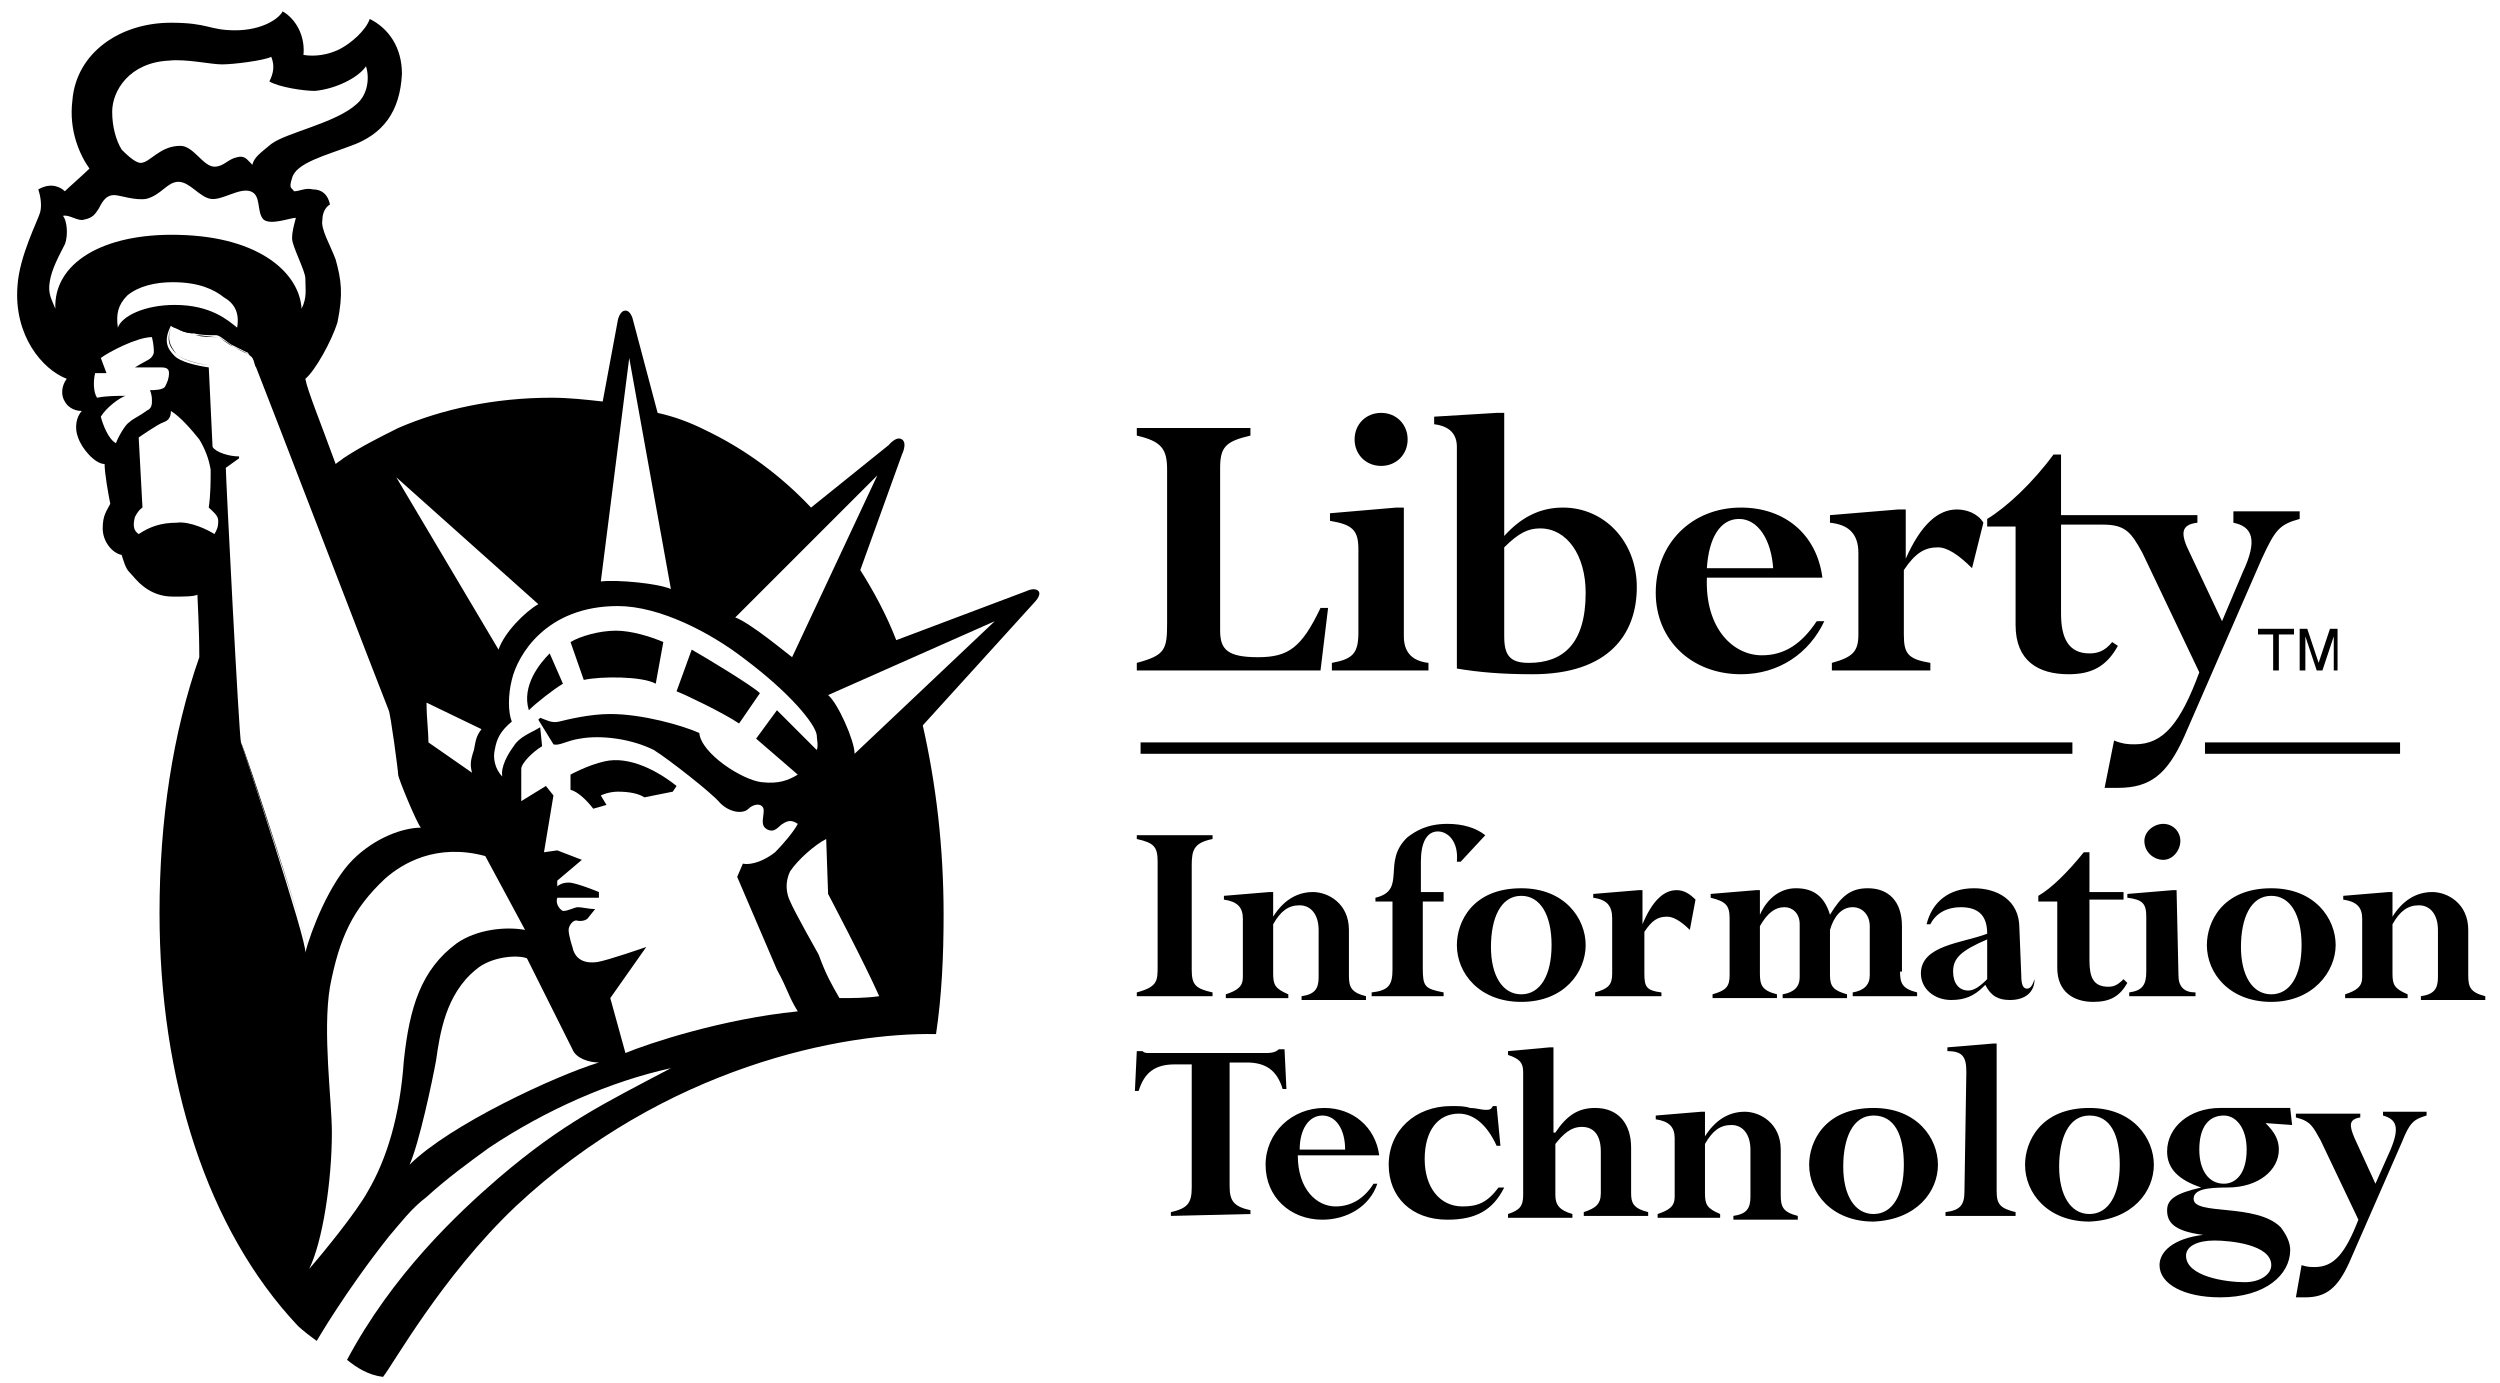 <?xml version="1.0" encoding="UTF-8"?> <svg xmlns="http://www.w3.org/2000/svg" viewBox="0 0 132 73"><path d="M29.023 34.5c-.5.5-1.5 1.7-1.1 3 .4-.4 1.3-1.1 1.8-1.4l-.7-1.6zM34.623 36.1l.4-2.2c-.7-.3-1.7-.6-2.5-.6-.9 0-1.9.3-2.4.6l.7 2c.9-.2 3.1-.2 3.8.2zM31.923 40.2c-.9.2-1.8.7-1.8.7v.8c.4.1.9.6 1.2 1l.7-.2-.3-.5s.4-.2.9-.2c.6 0 1.1.1 1.4.3l1.5-.3.2-.3c-1-.8-2.5-1.6-3.8-1.3zM40.123 36.6c-.4-.4-2.9-1.9-3.6-2.3l-.8 2.2c.5.2 2.4 1.1 3.3 1.7l1.1-1.6z"></path><path d="M54.823 31.2c-.2-.2-.6 0-.6 0l-6.9 2.6c-.5-1.3-1.2-2.6-1.9-3.7l2.2-6.1s.3-.6 0-.8c-.3-.2-.7.3-.7.3l-4.1 3.3c-1.6-1.7-3.5-3.1-5.6-4.1-.8-.4-1.6-.7-2.5-.9l-1.3-4.9s-.1-.5-.4-.5c-.3 0-.4.5-.4.5l-.8 4.3c-.9-.1-1.8-.2-2.7-.2-3 0-5.8.6-8.1 1.6-1 .5-2 1-2.9 1.6-.1.1-.3.2-.4.3-.8-2.2-1.5-3.9-1.6-4.5.5-.4 1.4-2 1.7-3 .3-1.5.2-2.2-.1-3.3-.3-.8-.8-1.6-.7-2.1 0-.4.2-.7.4-.8-.1-.5-.4-.8-.9-.8-.4-.1-.7.1-1 .1-.1-.2-.3-.1-.1-.7.2-.8 1.8-1.2 3.1-1.7 1.7-.6 2.6-1.8 2.7-3.8 0-1.4-.7-2.4-1.7-2.9-.2.6-1 1.3-1.6 1.6-.6.3-1.3.4-1.9.3.1-1-.4-1.9-1.1-2.3-.2.4-1.1 1-2.5 1s-1.4-.4-3.4-.4c-2.7 0-5 1.6-5.2 4.1-.2 1.6.4 2.9.9 3.6-.3.3-1.1 1-1.3 1.2-.2-.2-.7-.5-1.4-.1.1.3.2.8.1 1.2-.1.4-1.1 2.3-1.2 3.9-.2 2.6 1.3 4.4 2.6 4.9-.3.4-.3.9-.1 1.2.1.2.4.5.9.5-.3.3-.4.9-.2 1.4.2.6.9 1.4 1.4 1.4 0 .5.2 1.6.3 2.1-.2.4-.4.6-.4 1.3 0 .7.5 1.3 1 1.4.1.3.2.7.4.9.2.2.4.5.8.8.4.3.9.5 1.5.5s1.1 0 1.3-.1c0 .2.1 1.7.1 3.3-1.4 4-2.1 8.6-2.1 13.5 0 8.8 2.5 16.7 7.3 21.8 0 0 .3.3 1 .8 0 0 1.5-2.6 3.8-5.5.6-.7 1.2-1.5 2-2.1 1.1-1 2.2-1.8 3.3-2.6 3-2 6.4-3.5 9.6-4.2-3.6 1.9-5.7 2.9-9.1 5.8-2.2 1.9-5.6 5.1-8 9.6.5.4 1.1.8 1.9.9.5-.6 3.1-5.3 7-9 7.9-7.4 17.3-9.2 22.2-9.1.3-2 .4-4.1.4-6.3 0-3.6-.4-6.9-1.1-10l5.9-6.5s.4-.4.2-.6zm-8.5-6.1l-4.5 9.6c-.4-.3-2.2-1.8-3-2.1l7.5-7.5zm-13.1-6.2l2.2 12.2c-.7-.3-2.8-.5-3.7-.4l1.5-11.8zm-4.8 13c-.7.4-1.8 1.5-2.1 2.4l-5.4-9.1 7.5 6.7zm-3.5 8.9l-2.3-1.6c0-.5-.1-1.4-.1-1.9v-.2l2.9 1.4c-.3.4-.3.6-.4 1.1-.2.6-.2.8-.1 1.2zM8.923 3.2c.9-.1 2.2.2 2.8.2.6 0 2.2-.2 2.6-.4.2.5.1.9-.1 1.3.5.3 1.8.5 2.4.5 1.1-.1 2.3-.7 2.7-1.3.2.6.1 1.5-.5 2-1.1 1-3.7 1.5-4.5 2.1-.6.5-.9.7-1 1.1-.3-.3-.4-.5-.8-.4-.5.1-.7.5-1.2.5-.6 0-1.1-1.1-1.8-1.1-1.1 0-1.6.9-2.1.9-.3 0-.8-.5-1-.7-.3-.5-.5-1.2-.5-2 0-1.1.9-2.6 3-2.7zm-6 13.1c-.2-.5-.4-.8-.3-1.4.1-.7.5-1.4.8-2 .2-.5.1-1.3-.1-1.5.3-.1.8.3 1.1.2.5-.1.6-.3.8-.6.2-.4.4-.7.8-.7.3 0 1.1.3 1.7.2.8-.2 1.1-.9 1.7-.9.6 0 1.1.8 1.7.9.6.1 1.5-.6 2.1-.4.6.2.3 1.1.7 1.5.4.3 1.4-.1 1.7-.1-.1.4-.2.7-.2 1.1 0 .4.7 1.7.7 2.1 0 .6.1 1-.2 1.6-.1-1.8-2.1-3.8-6.5-3.9-4-.1-6.6 1.5-6.5 3.9zm9.6 1c-.5-.4-1.4-1.2-3.3-1.2-1.6 0-2.8.6-3 1.2-.1-.7 0-1.2.5-1.7.6-.5 1.5-.7 2.4-.7 1.4 0 2.2.4 2.7.8.7.4.8 1 .7 1.6zm-5.7 5c-.2.1-.6.8-.7 1.1-.4-.2-.7-1-.8-1.4.3-.5 1-1 1.3-1.1-.4 0-1 0-1.5.1-.2-.3-.2-.9-.1-1.3h.6l-.3-.8c.4-.3 1.9-1.1 2.7-1.1.1.4.1.7.1.8 0 .1-.1.3-.3.4-.2.1-.7.4-.7.4h1.4c.3 0 .4.1.4.3 0 .3-.1.5-.2.7-.1.2-.6.2-.8.2.1.3.1.4.1.6 0 .3-.1.4-.3.5-.4.3-.7.4-.9.6zm4.5 5.9c-.3-.2-1.3-.7-2-.6-.8 0-1.4.2-2 .6-.3-.2-.3-.5-.2-.9.2-.4.4-.5.4-.5l-.2-3.7s1-.7 1.3-.8c.3-.1.4-.3.4-.6.5.3 1.1 1 1.5 1.5.3.5.5 1 .6 1.6 0 .6 0 1.3-.1 2 .2.2.5.4.5.7 0 .4-.1.5-.2.7zm1.4 11c-.1-.3-.8-14-.8-14.5l.7-.5v-.1c-.5 0-1.2-.2-1.4-.5l-.2-4.2c-.7-.1-1.5-.3-1.8-.6-.4-.4-.6-.8-.2-1.6.1.1.2.1.4.2s.5.2.8.2c.4.1.8.1 1.2.1.2 0 .6.4.8.5l.8.4c.1 0 .1.1.1.1l.1.1c.2.1.2.5.3.6.1.2 6.9 17.9 7 18.1.1.2.5 3.2.5 3.4 0 .2 1 2.6 1.2 2.8-.9 0-2.4.5-3.6 1.7-1.2 1.2-2.2 3.7-2.5 4.9.1-.6-3.3-10.8-3.4-11.1zm6.7 23.7c-.6 1.1-2.4 3.3-3.1 4.1.7-1.4 1.2-4.6 1.2-7.2 0-1.7-.5-5.3-.1-7.7.5-2.6 1.2-4.1 2.9-5.7.9-.8 2.7-1.9 5.3-1.2l2.1 3.9c-1.1-.2-2.6 0-3.6.7-1.9 1.4-2.5 3.4-2.8 6.2-.2 2.9-.9 5.2-1.9 6.9zm2.2-1.4c.5-1.1 1.2-4.4 1.4-5.5.2-1.4.5-3.5 2.1-4.8.8-.7 2.2-.8 2.7-.6l2.4 4.8c.2.5.9.7 1.4.7-2.3.7-7.9 3.3-10 5.4zm11.4-5.9l-.8-2.9 1.9-2.7s-2 .7-2.6.8c-.1 0-1.1.2-1.3-.8 0 0-.2-.6-.2-.9 0-.2.2-.5.4-.5.4.1.6-.1.6-.1l.4-.5c-.3 0-.7-.1-.9-.1-.2 0-.5.2-.8.2-.2-.1-.4-.4-.3-.7h2.2v-.3s-1.2-.5-1.6-.5c-.4 0-.6.2-.6.2v-.3l1.3-1.1-1.3-.5-.7.1.5-3-.4-.5-1.3.8v-1.7c0-.3.6-.9 1.1-1.2l-.1-1c-.5.3-1.1.5-1.4 1-.3.4-.7 1.1-.6 1.6-.4-.4-.5-1-.4-1.4.1-.6.3-1 .9-1.5-.2-.5-.2-1.4 0-2.2.3-1.3 1.8-3.9 5.6-3.9 2.2 0 4.9 1.4 6.7 2.8 2.4 1.8 3.7 3.4 3.8 4 0 .2.1.6 0 .8l-2.1-2.1-1.1 1.5 2.2 1.9c-.5.3-1 .5-1.9.4-1-.1-3.2-1.5-3.3-2.6-.9-.4-3-1-4.7-1-1.1 0-2.3.3-2.7.4-.4.1-.7-.1-1-.2l-.1.1.8 1.3c.3.1.7-.2 1.4-.3 1.1-.2 2.7 0 3.9.6.8.5 3.1 2.3 3.5 2.8.5.5 1.2.6 1.5.3.3-.3.8-.3.8.1s-.2.8.2 1c.4.2.6-.2.8-.3.3-.2.5-.2.8 0-.2.4-.8 1.1-1.2 1.5-.5.4-1.2.7-1.7.6l-.3.7 2.1 4.9c.6 1.1.6 1.4 1.1 2.2-4 .4-7.9 1.7-9.1 2.2zm11.3-2.9c-.4-.7-.7-1.2-1.1-2.3 0 0-1.3-2.3-1.5-2.8-.2-.4-.3-1 0-1.6.4-.6 1.3-1.4 1.9-1.7l.1 2.9s1.9 3.6 2.7 5.4c-.7.1-1.4.1-2.1.1zm.8-12.9c0-.7-.9-2.7-1.4-3.1l8.8-3.9-7.4 7z"></path><path d="M13.323 18.8s-.1 0 0 0c-.1-.1-.2-.1-.2-.1s.1 0 .2.1c0 0-.1 0 0 0zM11.323 23.5l-.2-4.2c-.7-.1-1.5-.3-1.8-.6-.4-.4-.6-.8-.2-1.6-.4.8-.1 1.2.2 1.6.3.3 1.0.5 1.8.6l.2 4.2c.2.3.8.5 1.4.5-.6 0-1.2-.2-1.4-.5zM9.423 17.4c.2.1.5.2.8.2-.3-.1-.5-.1-.8-.2zM22.423 43.7c-.9 0-2.4.5-3.6 1.7-1.2 1.2-2.2 3.7-2.5 4.9-.1-.6-3.4-10.8-3.6-11.1-.1-.3-.8-14-.8-14.5 0 .5.7 14.2.8 14.5.1.3 3.5 10.4 3.6 11.1.2-1.2 1.3-3.7 2.5-4.9 1.2-1.2 2.7-1.7 3.6-1.7z"></path><path d="M9.123 17.2c.1.1.2.1.4.2l-.4-.2zM12.623 24.1v.1l-.7.5.7-.5v-.1zM13.623 19.4c.1.2 6.9 17.9 7 18.1.1.2.5 3.2.5 3.4 0 .2 1 2.6 1.2 2.8-.2-.2-1.2-2.6-1.2-2.8 0-.2-.4-3.2-.5-3.4-.1-.2-7-17.9-7-18.1 0-.1-.1-.5-.3-.6.1.2.2.5.3.6zM12.323 18.3l.8.4c-.3-.1-.6-.3-.8-.4-.2-.1-.7-.5-.8-.5-.4 0-.8-.1-1.2-.1.4.1.8.1 1.2.1.1 0 .5.4.8.5zM62.923 51.2c0 .8.2 1 1.1 1.2v.2h-4v-.2c1.1-.3 1.1-.6 1.1-1.4v-5.5c0-.8-.2-1-1.1-1.2v-.2h4v.2c-1 .2-1.1.6-1.1 1.4v5.5zM69.623 49.1c0-.8-.4-1.3-1-1.3s-1 .3-1.4 1v2.6c0 .6.1.8.8 1.1v.2h-3.3v-.2c.6-.2.9-.4.9-.9v-3.1c0-.6-.3-.9-1-1v-.2l2.4-.2h.2v1.3c.5-.8 1.2-1.3 2.1-1.3.8 0 1.9.6 1.9 2v2.4c0 .6.1.9.9 1.1v.2h-3.4v-.2c.7-.1.9-.4.9-1v-2.5zM76.323 47.6h-1.2v3.5c0 1 .1 1.1 1.1 1.3v.2h-3.8v-.2c.9-.1 1.1-.4 1.1-1.2v-3.6h-.9v-.2c1.7-.4.3-1.9 1.7-3.2.4-.3 1-.7 2.1-.7.8 0 1.5.2 2 .6l-1.3 1.4h-.2c.1-1.1-.5-1.6-1-1.6-.6 0-.9.6-.9 1.6v1.6h1.2v.5h.1z"></path><path d="M81.923 49.9c0 1.6-.6 2.6-1.6 2.6s-1.6-1-1.6-2.5.5-2.7 1.6-2.7c1 0 1.6 1 1.6 2.6zm1.8 0c0-1.4-1.1-3-3.4-3-2.6 0-3.4 1.8-3.4 3 0 1.5 1.2 3 3.4 3 2.3 0 3.4-1.6 3.4-3zM89.223 49.1c-.5-.5-.9-.7-1.2-.7-.5 0-.8.2-1.2.8v2.2c0 .7.1.9.9 1v.2h-3.5v-.2c.7-.2.9-.4.9-1v-2.9c0-.7-.3-1-1-1.1v-.2l2.4-.2h.2v1.8c.5-1.2 1.1-1.8 1.8-1.8.4 0 .7.2 1 .5l-.3 1.6zM100.323 51.3c0 .6.1.9.9 1.1v.2h-3.4v-.2c.6-.1.9-.4.9-.9v-2.6c0-.6-.4-1-.9-1-.6 0-1 .5-1.2 1.2v2.4c0 .6.2.8.9 1v.2h-3.4v-.2c.6-.1.9-.4.9-.9v-2.8c0-.6-.4-.9-.8-.9-.5 0-.9.3-1.3 1v2.5c0 .6.1.9.9 1.1v.2h-3.4v-.2c.7-.2.9-.4.9-1v-3c0-.7-.2-.9-1-1.1v-.2l2.4-.2h.2v1.3c.4-.9 1.1-1.4 1.9-1.4.9 0 1.5.4 1.8 1.4.6-1 1.1-1.4 2-1.4 1.1 0 1.8.7 1.8 2v2.4h-.1zM104.923 51.7c-.4.4-.7.6-1 .6-.5 0-.8-.4-.8-1 0-.7.4-1.1 1.8-1.7v2.1zm1.7-2.7c0-1.5-1.2-2.1-2.4-2.1-1.3 0-2.2.7-2.5 1.9h.2c.3-.6.9-.9 1.6-.9 1 0 1.4.5 1.4 1.4-1.3.5-3.5.6-3.5 2.1 0 .8.7 1.4 1.6 1.4.7 0 1.2-.2 1.7-.7l.1-.1c.3.6.7.8 1.3.8.8 0 1.3-.4 1.3-1.1-.1.3-.2.5-.4.5s-.3-.2-.3-.7l-.1-2.5zM108.623 47.6h-1v-.3c.7-.4 1.6-1.3 2.4-2.3h.3v2.1h1.8v.4h-1.8v3.2c0 .9.2 1.4 1 1.4.3 0 .5-.1.8-.4l.2.2c-.4.7-.9 1-1.8 1-1 0-1.9-.5-1.9-1.8v-3.5zM115.023 51.5c0 .6.3.9.9.9v.2h-3.5v-.2c.7-.1.9-.4.9-1.1v-2.9c0-.7-.2-.9-1-1v-.2l2.4-.2h.2l.1 4.5zm-.8-8c.5 0 .9.4.9.9s-.4 1-.9 1-1-.4-1-1c0-.5.5-.9 1-.9zM121.523 49.9c0 1.6-.6 2.6-1.6 2.6s-1.6-1-1.6-2.5.5-2.7 1.6-2.7c1 0 1.6 1 1.6 2.6zm1.8 0c0-1.4-1.1-3-3.4-3-2.6 0-3.4 1.8-3.4 3 0 1.5 1.2 3 3.4 3s3.4-1.6 3.4-3zM128.723 49.1c0-.8-.4-1.3-1-1.3s-1 .3-1.4 1v2.6c0 .6.1.8.8 1.1v.2h-3.3v-.2c.6-.2.9-.4.9-.9v-3.1c0-.6-.3-.9-1-1v-.2l2.4-.2h.2v1.3c.5-.8 1.2-1.3 2.1-1.3.8 0 1.9.6 1.9 2v2.4c0 .6.1.9.9 1.1v.2h-3.4v-.2c.7-.1.9-.4.9-1v-2.5zM61.823 64.2V64c.9-.2 1.1-.5 1.1-1.3v-6.5h-.9c-1 0-1.6.4-1.9 1.4h-.2l.1-2.1h.3c.1.1.2.1.4.1h6c.3 0 .6 0 .8-.2h.3l.1 2.1h-.2c-.3-1-.9-1.4-1.9-1.4h-.9v6.5c0 .8.2 1.1 1.1 1.3v.2l-4.2.1z"></path><path d="M68.623 60.7c0-1.1.5-1.8 1.2-1.8s1.2.7 1.2 1.8h-2.4zm4.2.3c-.2-1.5-1.4-2.5-2.9-2.5-1.7 0-3.1 1.3-3.1 3s1.3 2.9 3 2.9c1.3 0 2.5-.7 2.9-1.9h-.2c-.5.8-1.2 1.2-2 1.2-1 0-2-.9-2-2.7h4.3zM79.223 60.5h-.2c-.5-1.1-1.2-1.7-2-1.7-1.1 0-1.8.9-1.8 2.4s.8 2.5 2 2.5c.8 0 1.3-.2 1.9-1h.3c-.6 1.2-1.5 1.7-3 1.7-1.9 0-3.1-1.2-3.1-2.9 0-1.8 1.4-3.1 3.3-3.1.4 0 .7 0 1 .1.3 0 .6.1.8.1.2 0 .3 0 .4-.2h.2l.2 2.1zM82.123 59.8c.6-.9 1.2-1.3 2.1-1.3 1.2 0 1.9.8 1.9 2.1V63c0 .5.1.8.9 1v.2h-3.4V64c.6-.2.9-.4.9-1v-2.2c0-.9-.4-1.3-1-1.3s-1 .4-1.4.9v2.7c0 .5.2.8.9 1v.2h-3.4v-.2c.6-.2.8-.4.8-1v-6.5c0-.5-.2-.7-.8-.9v-.2l2.2-.2h.2v4.5h.1zM92.423 60.7c0-.8-.4-1.3-1-1.3s-1 .3-1.4 1V63c0 .6.1.8.8 1.1v.2h-3.3v-.2c.6-.2.9-.4.9-.9v-3.1c0-.6-.3-.9-1-1v-.2l2.4-.2h.2V60c.5-.8 1.2-1.3 2.1-1.3.8 0 1.9.6 1.9 2v2.4c0 .6.1.9.9 1.1v.2h-3.4v-.2c.7-.1.9-.4.9-1v-2.5zM100.523 61.5c0 1.6-.6 2.6-1.6 2.6s-1.6-1-1.6-2.5.5-2.7 1.6-2.7c1.1 0 1.6 1 1.6 2.6zm1.8 0c0-1.4-1.1-3-3.4-3-2.6 0-3.4 1.8-3.4 3 0 1.5 1.2 3 3.4 3 2.3-.1 3.4-1.6 3.4-3zM103.823 56.6c0-.8-.2-1.1-1-1.1v-.2l2.4-.2h.2v7.8c0 .7.2.9 1 1.1v.2h-3.7V64c.8-.1 1-.4 1-1.1l.1-6.3zM111.923 61.5c0 1.6-.6 2.6-1.6 2.6s-1.6-1-1.6-2.5.5-2.7 1.6-2.7 1.6 1 1.6 2.6zm1.8 0c0-1.4-1.1-3-3.4-3-2.6 0-3.4 1.8-3.4 3 0 1.5 1.2 3 3.4 3 2.3-.1 3.4-1.6 3.4-3zM116.123 60.7c0-1.2.5-1.8 1.3-1.8.6 0 1.2.6 1.2 1.8 0 1.3-.6 1.8-1.2 1.8-.8 0-1.3-.7-1.3-1.8zm4.8-2.2h-3.7c-1.6 0-2.8 1-2.8 2.3 0 .9.6 1.5 1.8 1.9-1.3.3-1.8.6-1.8 1.2s.3 1.1 1.9 1.3c-1.6.2-2.3.9-2.3 1.6 0 1 1.3 1.7 3.2 1.7 2.4 0 3.7-1.2 3.7-2.5 0-.4-.2-.8-.5-1.2-1.3-1.3-4.6-.6-4.6-1.5 0-.5.7-.6 1.8-.6 1.6 0 2.7-.9 2.7-2 0-.5-.2-.9-.7-1.4l1.4.1-.1-.9zm-5.5 7.8c0-.5.6-.8 1.5-.8.8 0 3 .2 3 1.3 0 .5-.6.9-1.4.9-1 0-3.1-.3-3.1-1.4zM124.023 66.7c-.6 1.3-1.2 1.8-2.3 1.8h-.5l.3-1.7c.3.1.5.1.7.1 1 0 1.6-.7 2.3-2.5l-2-4.2c-.4-.7-.5-1-1.3-1.2v-.2h3.4v.2c-.6.1-.6.4-.3 1.1l1.1 2.4.8-1.8c.5-1.2.3-1.6-.4-1.8v-.2h2.3v.2c-.7.2-.9.4-1.3 1.4l-2.8 6.4zM109.423 39.2H60.223v.6h49.2v-.6zM126.723 39.2h-10.3v.6h10.3v-.6zM64.423 33.3c0 1 .4 1.4 2 1.4s2.3-.5 3.3-2.6h.4l-.4 3.3h-9.7V35c1.5-.4 1.6-.7 1.6-2.1v-8.1c0-1.1-.3-1.5-1.6-1.8v-.4h6v.4c-1.3.3-1.6.6-1.6 1.7v8.6zM74.123 33.6c0 .8.4 1.3 1.3 1.4v.4h-5.1V35c1.1-.2 1.4-.5 1.4-1.6V29c0-1-.3-1.3-1.5-1.5v-.4l3.5-.3h.4v6.8zm-1.2-11.8c.8 0 1.4.6 1.4 1.4 0 .8-.6 1.4-1.4 1.4-.8 0-1.4-.6-1.4-1.4 0-.8.6-1.4 1.4-1.4zM79.423 28.9c.8-.8 1.3-1 1.9-1 1.4 0 2.4 1.4 2.4 3.4 0 2.7-1.2 3.7-3 3.7-1 0-1.3-.4-1.3-1.4v-4.7zm0-7.1h-.4l-3.3.2v.4c.8.1 1.2.5 1.2 1.2v11.7c1.2.2 2.4.3 4 .3 4 0 5.5-2.1 5.5-4.6 0-2.4-1.7-4.2-3.9-4.2-1.2 0-2.2.5-3.1 1.5v-6.5zM90.123 30c.1-1.6.7-2.6 1.7-2.6s1.7 1.1 1.8 2.6h-3.5zm6.1.5c-.3-2.3-2-3.7-4.3-3.7-2.6 0-4.5 1.9-4.5 4.5 0 2.5 1.9 4.3 4.5 4.3 2 0 3.6-1.1 4.4-2.8h-.4c-.8 1.2-1.7 1.8-2.9 1.8-1.5 0-3-1.4-2.9-4.1h6.1zM104.123 30c-.7-.7-1.3-1.1-1.8-1.1-.7 0-1.2.3-1.8 1.2v3.4c0 1 .2 1.3 1.4 1.5v.4h-5.2V35c1.1-.3 1.4-.6 1.4-1.5v-4.3c0-1-.5-1.5-1.5-1.6v-.4l3.6-.3h.4v2.6c.8-1.8 1.7-2.6 2.7-2.6.5 0 1.1.2 1.4.7l-.6 2.4zM117.923 27.2v.4c1 .2 1.3.9.5 2.6l-1.1 2.6-1.7-3.6c-.5-1-.5-1.5.4-1.6v-.4H108.823V24h-.4c-1.1 1.5-2.5 2.8-3.5 3.4v.4h1.5V33c0 1.9 1.2 2.6 2.8 2.6 1.2 0 2-.4 2.6-1.5l-.3-.2c-.4.5-.8.6-1.2.6-1.1 0-1.5-.8-1.5-2.1v-4.7h2.2c1.2 0 1.5.4 2.1 1.5l3 6.3c-1 2.7-1.9 3.8-3.4 3.8-.3 0-.6 0-1.1-.2l-.5 2.5h.7c1.7 0 2.6-.7 3.5-2.7l4.1-9.4c.7-1.5.9-1.8 2-2.1V27h-3.5v.2zM119.223 33.2h1.9v.3h-.8v1.9h-.3v-1.9h-.8v-.3zM123.223 35.4v-1.3-.5l-.6 1.8h-.3l-.6-1.8v1.8h-.3v-2.2h.4l.6 1.8.6-1.8h.4v2.2h-.2z"></path></svg> 